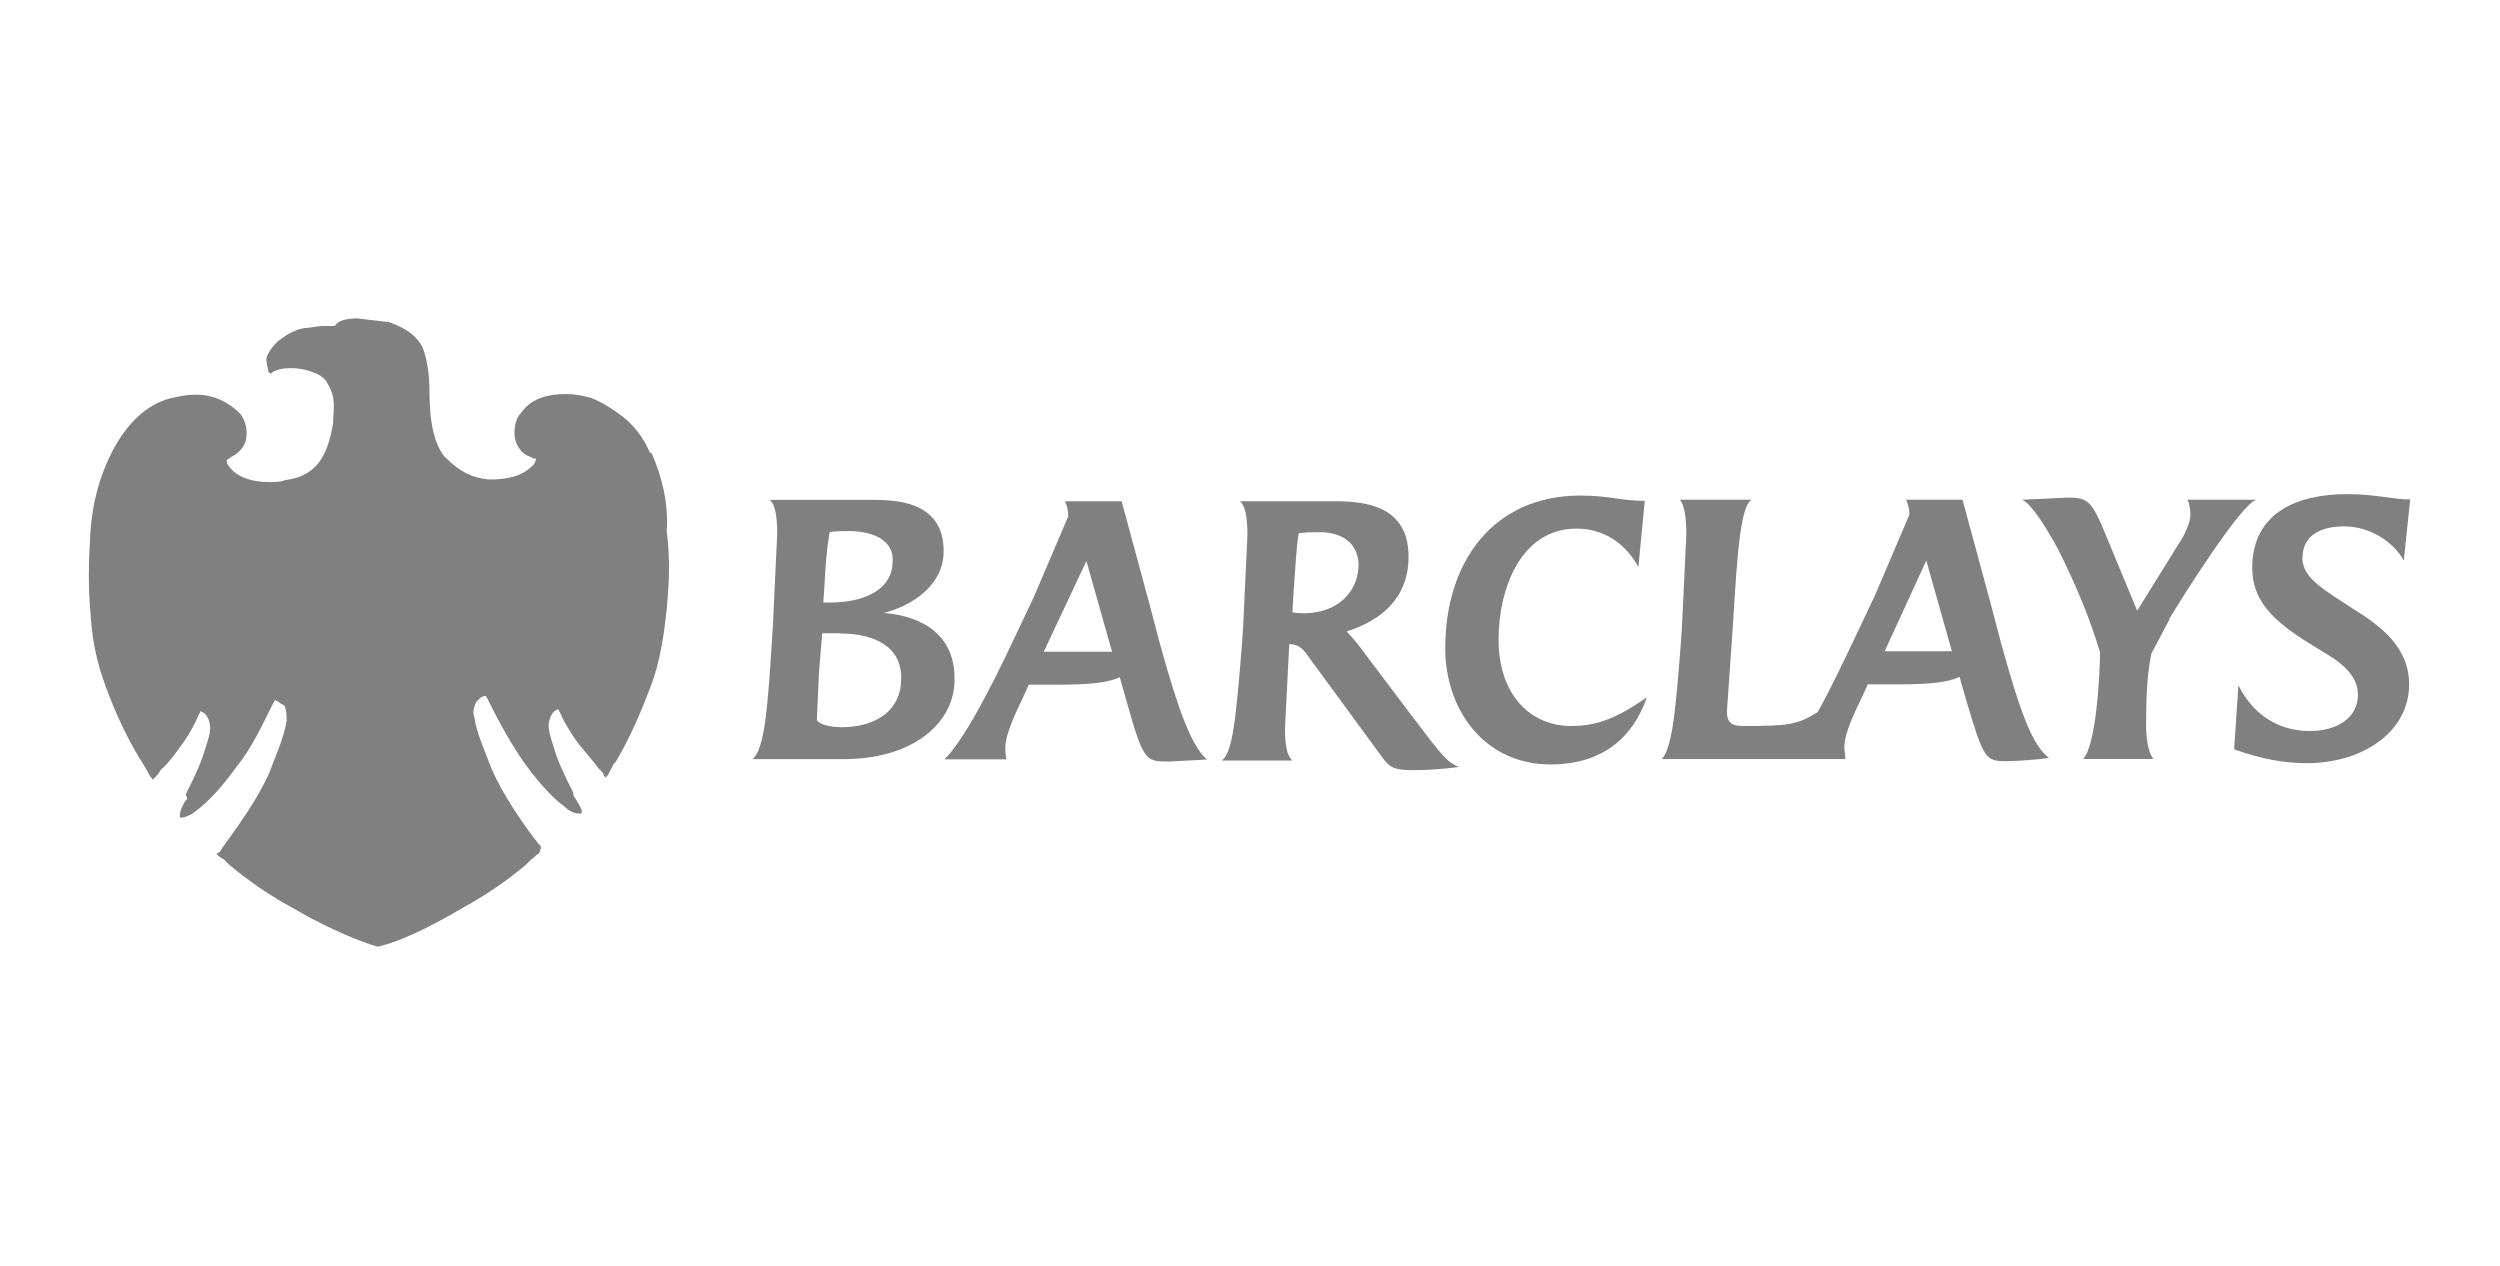 <svg width="160" height="81" viewBox="0 0 160 81" fill="none" xmlns="http://www.w3.org/2000/svg">
<g id="barclays-ar21 2">
<path id="Vector" d="M53.976 48.585H48.172C48.923 47.901 49.129 45.443 49.402 41.004L49.468 39.98L49.741 34.176C49.741 33.015 49.604 32.264 49.262 31.99H55.75C57.319 31.99 60.394 32.056 60.394 35.269C60.394 37.454 58.4 38.752 56.569 39.23C59.164 39.435 61.089 40.733 61.089 43.396C61.156 46.263 58.426 48.586 53.987 48.586M53.782 40.529H52.622L52.417 42.989L52.28 46.063C52.28 46.2 52.759 46.541 53.849 46.541C56.171 46.541 57.674 45.381 57.674 43.468C57.74 41.351 55.898 40.543 53.781 40.543M54.26 33.988C53.918 33.988 53.508 33.988 53.099 34.055C52.894 35.215 52.826 36.308 52.757 37.604L52.691 38.562H53.1C55.217 38.562 57.129 37.81 57.129 35.899C57.195 34.806 56.241 33.987 54.261 33.987M74.735 48.738C73.299 48.738 73.166 48.671 72.072 44.776L71.663 43.34C70.979 43.681 69.751 43.818 67.838 43.818H65.844L65.502 44.57C65.16 45.321 64.341 46.892 64.341 47.848C64.335 48.1 64.358 48.352 64.409 48.599H60.447C61.54 47.507 63.042 44.843 65.023 40.622L66.184 38.163L68.37 33.04C68.37 32.699 68.303 32.426 68.165 32.083H71.784L73.56 38.637L74.243 41.233C75.473 45.673 76.291 47.787 77.248 48.609L74.722 48.745M69.531 35.907L66.799 41.711H71.171L69.531 35.907ZM90.431 49.292C89.201 49.292 88.929 49.087 88.519 48.541L83.808 42.119C83.466 41.587 83.124 41.231 82.578 41.231H82.511L82.445 42.529L82.24 46.626C82.24 47.719 82.377 48.403 82.719 48.674H78.198C78.882 48.142 79.087 46.214 79.496 41.093L79.563 40.069L79.835 34.265C79.835 33.104 79.698 32.353 79.356 32.079H85.435C87.482 32.079 90.147 32.421 90.147 35.629C90.147 38.292 88.371 39.726 86.185 40.41C86.475 40.714 86.748 41.033 87.004 41.367L90.35 45.807C92.467 48.607 92.604 48.732 93.355 49.086C92.385 49.219 91.408 49.288 90.43 49.291M84.421 34.061C84.011 34.061 83.532 34.061 83.123 34.128C82.986 34.811 82.918 36.04 82.781 38.02L82.715 39.181C82.919 39.248 83.247 39.248 83.466 39.248C85.513 39.248 86.949 37.95 86.949 36.106C86.883 34.809 85.992 34.059 84.423 34.059M99.255 48.926C94.953 48.926 92.495 45.377 92.495 41.481C92.495 36.03 95.499 31.715 101.168 31.715C102.944 31.715 103.763 32.056 105.266 32.056L104.856 36.291C104.037 34.788 102.671 33.831 100.894 33.831C97.345 33.831 95.909 37.656 95.909 40.933C95.909 44.483 97.956 46.464 100.553 46.464C101.988 46.464 103.285 46.123 105.401 44.62C104.513 47.215 102.534 48.922 99.255 48.922M128.484 48.718C127.048 48.718 126.982 48.651 125.821 44.756L125.411 43.32C124.728 43.662 123.5 43.798 121.587 43.798H119.539L119.197 44.55C118.666 45.642 118.037 46.94 118.037 47.828C118.037 48.033 118.103 48.307 118.103 48.579H106.357C107.041 47.828 107.245 45.37 107.587 40.999L107.653 39.975L107.926 34.17C107.926 33.078 107.789 32.326 107.517 31.985H112.093C111.409 32.463 111.205 35.126 110.932 39.565L110.866 40.589L110.524 45.506C110.524 46.257 110.796 46.463 111.617 46.463C114.417 46.463 115.031 46.396 116.328 45.575C117.147 44.139 117.968 42.365 118.854 40.523L120.015 38.063L122.201 32.941C122.201 32.599 122.134 32.326 121.996 31.983H125.602L127.378 38.538L128.061 41.133C129.291 45.573 130.055 47.687 131.135 48.509C130.252 48.625 129.363 48.694 128.472 48.714M123.282 35.875L120.619 41.679H124.921L123.282 35.875ZM138.853 39.63L137.692 41.816C137.419 43.046 137.35 44.684 137.35 46.46C137.35 47.211 137.487 48.236 137.829 48.577H133.309C134.128 47.825 134.402 43.249 134.402 41.747C133.787 39.7 132.966 37.65 131.739 35.193C130.92 33.69 130.031 32.268 129.416 31.983L132.341 31.846C133.434 31.846 133.777 31.983 134.457 33.486L136.78 39.085L139.705 34.374C139.91 33.964 140.184 33.416 140.184 32.938C140.184 32.596 140.117 32.119 139.979 31.981H144.419C143.462 32.185 139.638 38.264 138.819 39.629M153.843 35.873C153.159 34.644 151.657 33.688 150.018 33.688C148.582 33.688 147.355 34.219 147.355 35.735C147.355 37.033 148.924 37.852 150.564 38.944C152.34 40.037 154.183 41.404 154.183 43.793C154.183 46.867 151.178 48.845 147.629 48.845C146.193 48.845 144.704 48.573 142.985 47.957L143.257 43.86C144.076 45.499 145.58 46.785 147.833 46.785C149.54 46.785 150.907 45.966 150.907 44.462C150.907 43.232 149.883 42.414 148.585 41.662C145.852 40.023 144.144 38.737 144.144 36.335C144.144 32.785 147.069 31.623 150.223 31.623C151.999 31.623 153.147 31.965 154.251 31.965L153.843 35.873Z" fill="#808080"/>
<path id="Vector_2" d="M41.602 28.987C41.237 28.136 40.631 27.165 39.538 26.438C39.053 26.074 38.445 25.709 37.839 25.468C37.354 25.334 36.868 25.224 36.261 25.224H36.128C35.399 25.224 34.065 25.357 33.336 26.438C32.972 26.802 32.851 27.531 32.972 28.137C33.105 28.622 33.457 29.108 33.942 29.23C34.044 29.314 34.174 29.357 34.307 29.351C34.307 29.484 34.174 29.715 34.174 29.715C33.809 30.079 33.203 30.686 31.382 30.686H31.249C30.278 30.553 29.55 30.322 28.457 29.229C27.849 28.5 27.486 27.165 27.486 25.102C27.486 24.009 27.353 23.161 27.122 22.443C26.989 21.958 26.514 21.472 26.151 21.229C25.788 20.986 25.544 20.865 24.938 20.622L22.874 20.378C22.146 20.378 21.66 20.511 21.417 20.863H20.689C20.324 20.863 19.838 20.996 19.475 20.996C18.746 21.129 18.261 21.482 17.776 21.847C17.643 21.98 17.168 22.455 17.047 22.94C17.047 23.304 17.18 23.669 17.18 23.791L17.313 23.924C17.556 23.681 18.042 23.56 18.648 23.56C19.499 23.56 20.711 23.924 20.954 24.53C21.562 25.501 21.319 26.229 21.319 27.079C20.954 29.386 20.105 30.478 18.284 30.722C17.919 30.855 17.555 30.855 17.313 30.855C15.978 30.855 15.006 30.49 14.521 29.641V29.398C14.521 29.398 14.654 29.398 14.764 29.265C15.25 29.021 15.615 28.657 15.735 28.172C15.868 27.564 15.735 26.958 15.371 26.473C14.642 25.744 13.671 25.259 12.579 25.259C11.85 25.259 11.365 25.392 10.88 25.502C9.422 25.866 8.088 27.08 7.117 29.023C6.389 30.48 5.903 32.179 5.782 34.121C5.661 36.063 5.649 37.642 5.782 39.097C5.915 41.525 6.39 42.982 6.996 44.548C7.602 46.114 8.326 47.584 9.176 48.922C9.42 49.287 9.541 49.651 9.784 49.893L9.917 49.76C10.05 49.627 10.16 49.517 10.281 49.275C10.767 48.91 11.616 47.697 11.859 47.334C12.103 46.971 12.467 46.363 12.71 45.756L12.843 45.512L13.086 45.645C13.33 45.889 13.451 46.253 13.451 46.616C13.451 46.979 13.318 47.344 13.086 48.073C12.843 48.924 12.358 49.894 11.873 50.865C12.006 50.998 12.006 51.229 11.873 51.229C11.508 51.837 11.508 52.08 11.508 52.322H11.641C11.774 52.322 12.249 52.189 12.612 51.837C12.976 51.593 13.947 50.744 15.161 49.045C16.131 47.831 16.739 46.496 17.467 45.039L17.6 44.796L17.843 44.929C17.976 45.062 18.087 45.062 18.208 45.172C18.341 45.415 18.341 45.779 18.341 46.142C18.208 47.113 17.612 48.449 17.248 49.42C16.519 51.119 15.184 52.94 14.213 54.275C14.186 54.361 14.138 54.438 14.075 54.502C14.012 54.565 13.934 54.612 13.848 54.639C13.981 54.772 14.092 54.883 14.334 55.004L14.698 55.368C15.976 56.436 17.358 57.371 18.825 58.16C20.038 58.888 22.467 60.101 24.165 60.587C25.864 60.223 28.292 58.888 29.506 58.16C30.972 57.371 32.355 56.436 33.633 55.368L33.997 55.004C34.24 54.871 34.361 54.639 34.482 54.639C34.615 54.396 34.615 54.275 34.615 54.154L34.482 54.021C33.512 52.807 32.175 50.865 31.447 49.166C31.083 48.195 30.476 46.859 30.354 45.889C30.221 45.524 30.354 45.16 30.487 44.918L30.73 44.675C30.863 44.542 31.095 44.542 31.095 44.542L31.227 44.785C31.956 46.242 32.685 47.577 33.534 48.791C34.748 50.49 35.718 51.339 36.083 51.583C36.447 51.947 36.811 52.068 37.053 52.068H37.186C37.319 51.935 37.186 51.704 36.822 51.097C36.689 50.965 36.689 50.854 36.689 50.733C36.204 49.763 35.718 48.792 35.475 47.941C35.232 47.213 35.111 46.727 35.111 46.484C35.111 46.12 35.244 45.756 35.475 45.514L35.718 45.381L35.852 45.624C36.095 46.231 36.58 46.959 36.822 47.323C37.064 47.687 38.036 48.78 38.279 49.144C38.522 49.388 38.643 49.509 38.643 49.63L38.776 49.763C38.909 49.63 39.02 49.398 39.262 48.912L39.395 48.779C40.123 47.565 40.852 45.987 41.458 44.409C42.066 42.952 42.428 41.373 42.672 38.958C42.805 37.501 42.915 35.923 42.672 33.982C42.805 32.16 42.307 30.339 41.701 29.005L41.602 28.987Z" fill="#808080"/>
</g>
</svg>
